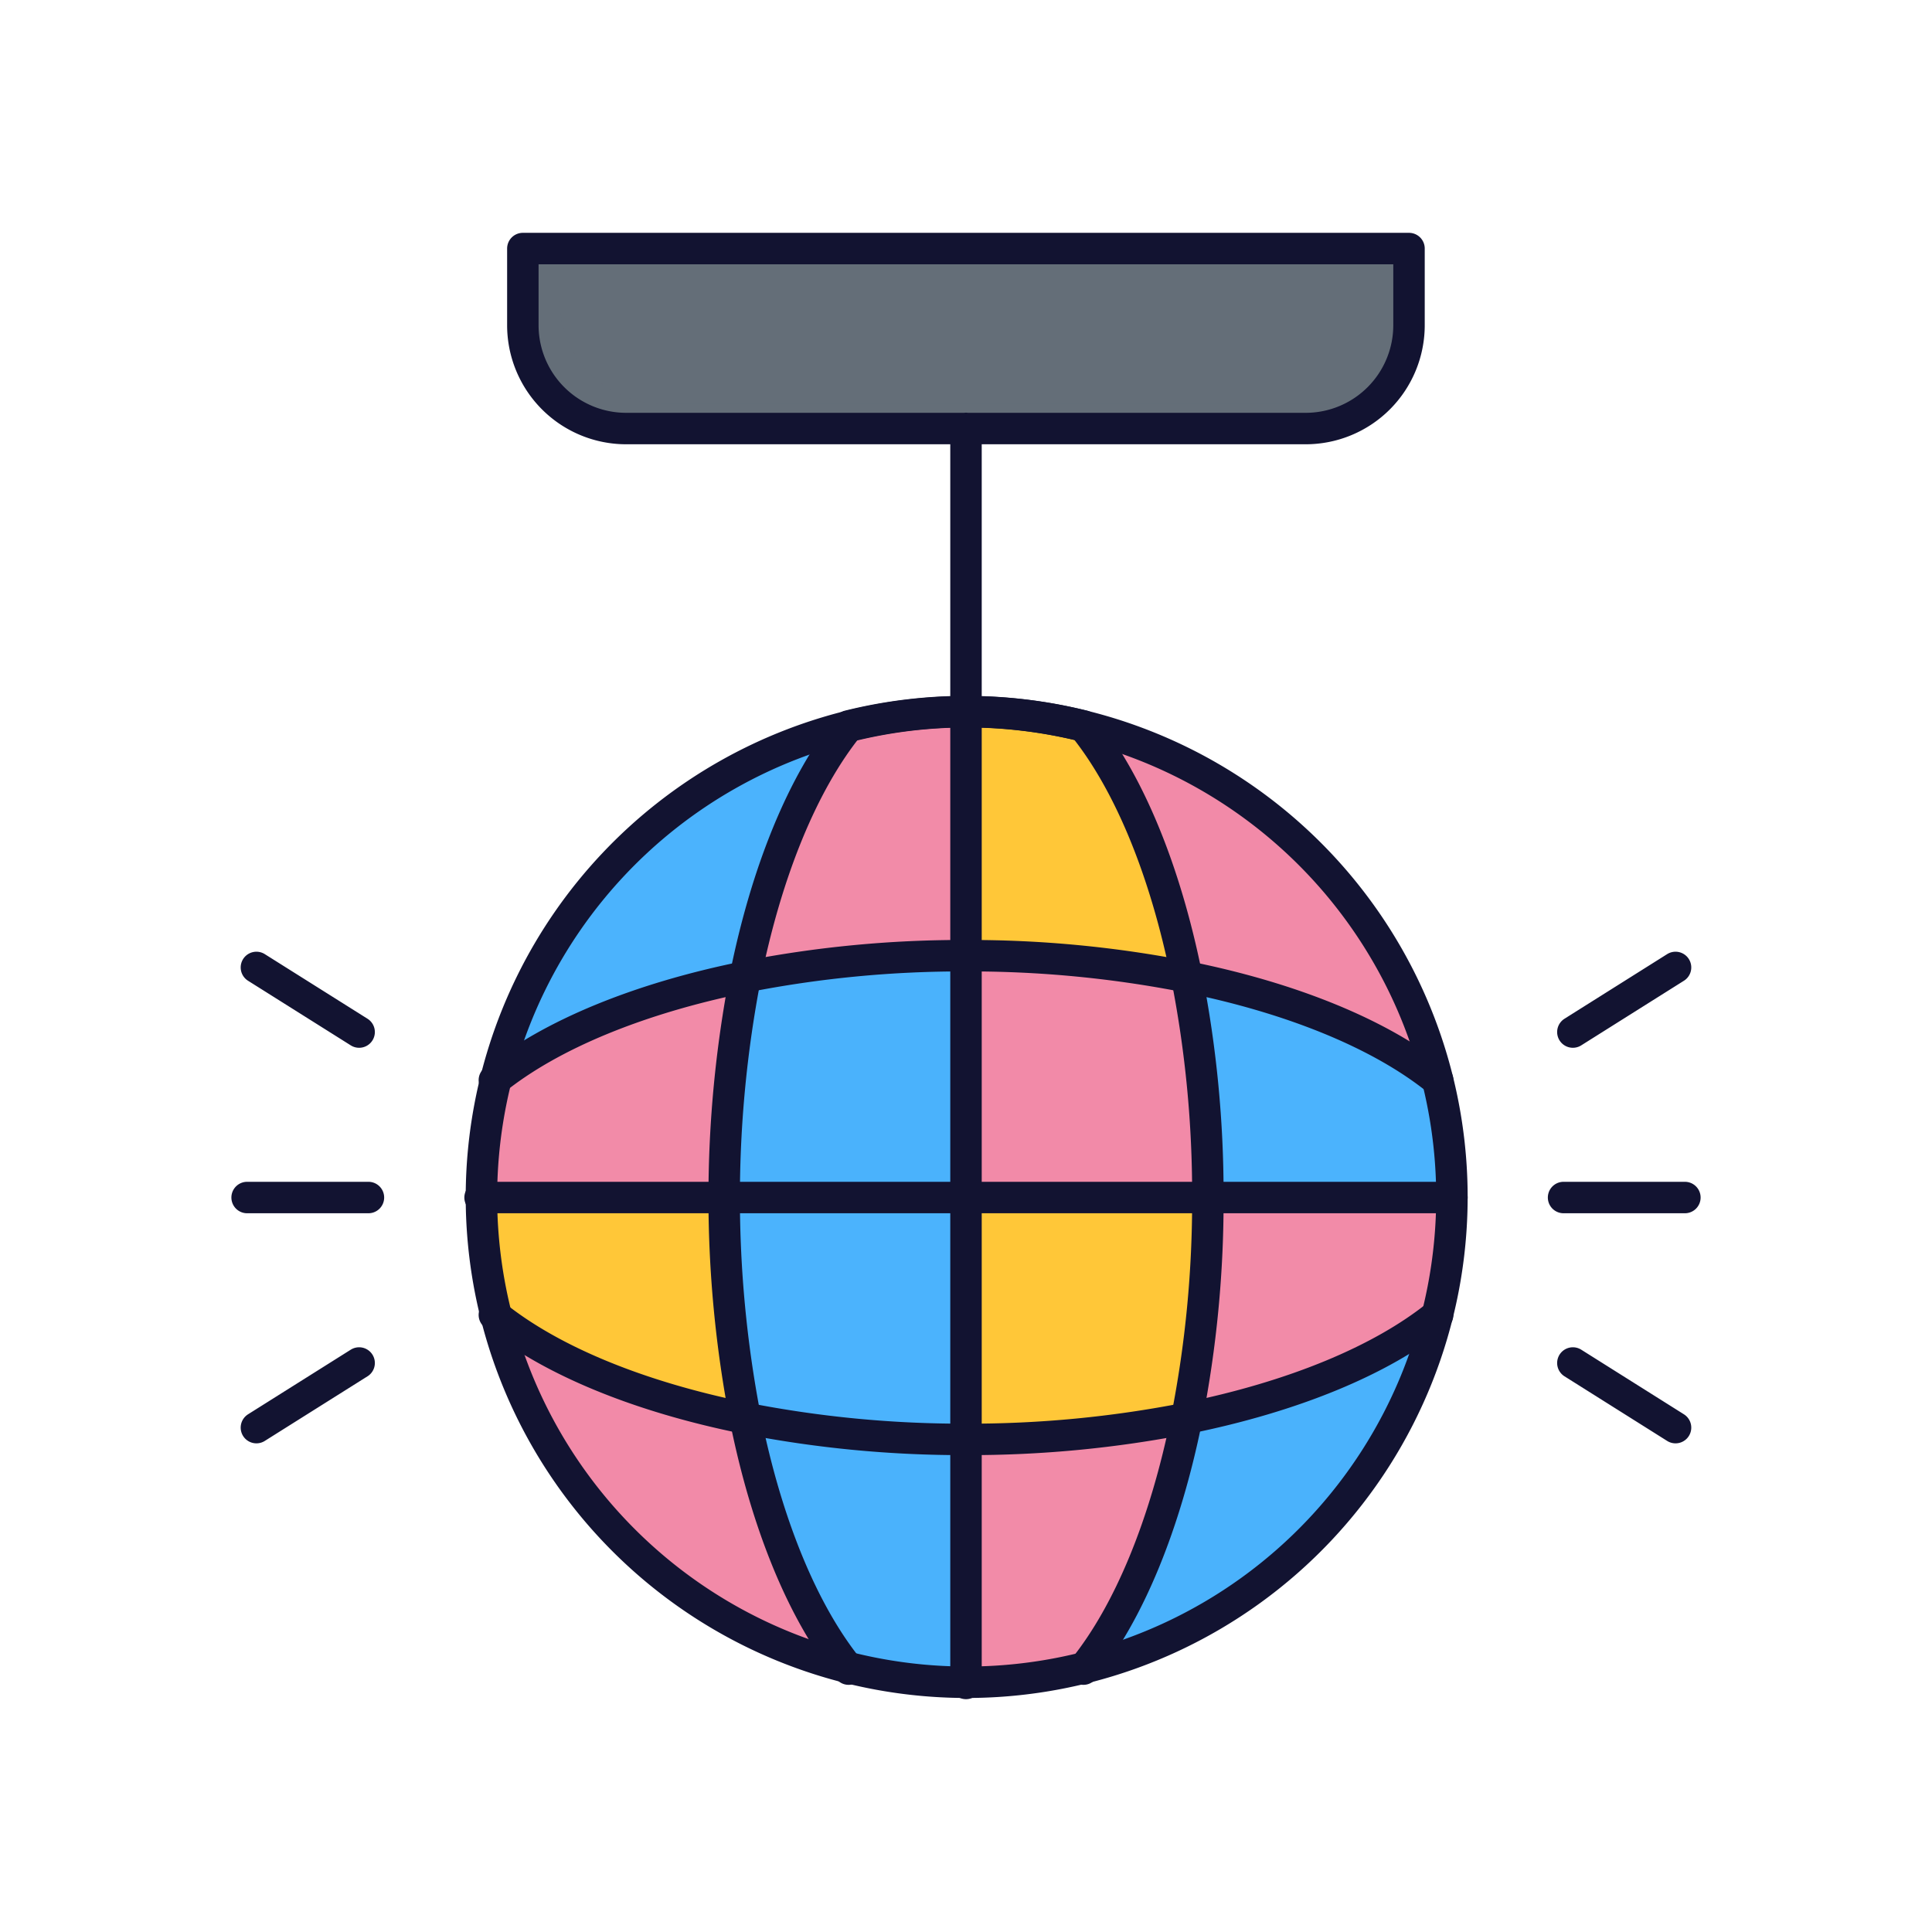 <svg xmlns="http://www.w3.org/2000/svg" width="430" height="430" fill="none" viewBox="0 0 430 430"><path fill="#4bb3fd" d="M323.151 266.53a108.003 108.003 0 0 1-101.515 107.7 108.003 108.003 0 0 1-93.515-171.757 107.996 107.996 0 0 1 145.551-26.818 108 108 0 0 1 49.479 90.875"/><path fill="#f28ba8" d="M165.88 217.42a250 250 0 0 0-4.7 49.11h-54.33a108 108 0 0 1 3.18-26.12c12.55-10.12 32.17-18.23 55.85-22.99m22.989 154.07a108.29 108.29 0 0 1-78.84-78.83c12.55 10.12 32.17 18.22 55.85 23 4.77 23.67 12.87 43.28 22.99 55.83m134.28-104.96a108 108 0 0 1-3.18 26.12c-12.55 10.12-32.17 18.22-55.85 23a250.4 250.4 0 0 0 4.7-49.12z"/><path fill="#ffc738" d="M106.85 266.52a108 108 0 0 0 3.18 26.12c12.55 10.12 32.17 18.22 55.85 23a250.4 250.4 0 0 1-4.7-49.12z"/><path fill="#f28ba8" d="M268.82 266.53H215v-53.81a249.7 249.7 0 0 1 49.12 4.7 250.3 250.3 0 0 1 4.7 49.11m51.149-26.13c-12.55-10.11-32.17-18.22-55.85-23-4.77-23.69-12.87-43.3-23-55.86a108.3 108.3 0 0 1 78.85 78.86"/><path fill="#f28ba8" d="M188.869 371.49a108.29 108.29 0 0 1-78.84-78.83c12.55 10.12 32.17 18.22 55.85 23 4.77 23.67 12.87 43.28 22.99 55.83" opacity=".5" style="mix-blend-mode:multiply"/><path fill="#4bb3fd" d="M241.131 371.49a108.28 108.28 0 0 0 78.84-78.83c-12.55 10.12-32.17 18.22-55.85 23-4.77 23.67-12.87 43.28-22.99 55.83" opacity=".5" style="mix-blend-mode:multiply"/><path fill="#f28ba8" d="M268.82 266.53H215v-53.81a249.7 249.7 0 0 1 49.12 4.7 250.3 250.3 0 0 1 4.7 49.11m51.149-26.13c-12.55-10.11-32.17-18.22-55.85-23-4.77-23.69-12.87-43.3-23-55.86a108.3 108.3 0 0 1 78.85 78.86" opacity=".5" style="mix-blend-mode:multiply"/><path fill="#f28ba8" d="M215.001 158.38v54.34a249.7 249.7 0 0 0-49.12 4.7c4.77-23.69 12.87-43.3 23-55.86a107.8 107.8 0 0 1 26.12-3.18"/><path fill="#4bb3fd" d="M215.001 374.68v-54.34a250 250 0 0 1-49.12-4.7c4.77 23.69 12.87 43.3 23 55.86a107.8 107.8 0 0 0 26.12 3.18" opacity=".5" style="mix-blend-mode:multiply"/><path fill="#4bb3fd" d="M214.999 266.53v53.82a250.5 250.5 0 0 1-49.12-4.7 250.5 250.5 0 0 1-4.7-49.12z"/><path fill="#f28ba8" d="M264.12 315.65c-4.77 23.68-12.87 43.29-23 55.84a107.8 107.8 0 0 1-26.14 3.19v-54.33a250.5 250.5 0 0 0 49.14-4.7"/><path fill="#ffc738" d="M268.82 266.53a250.5 250.5 0 0 1-4.7 49.12 250.5 250.5 0 0 1-49.12 4.7v-53.82z"/><path fill="#4bb3fd" d="M264.12 217.42a249.7 249.7 0 0 0-49.12-4.7v-54.34a107.7 107.7 0 0 1 26.13 3.18c10.12 12.56 18.22 32.17 22.99 55.86m-49.121-4.7v53.81h-53.82a250.3 250.3 0 0 1 4.7-49.11 249.7 249.7 0 0 1 49.12-4.7"/><path fill="#ffc738" d="M264.12 217.42a249.7 249.7 0 0 0-49.12-4.7v-54.34a107.7 107.7 0 0 1 26.13 3.18c10.12 12.56 18.22 32.17 22.99 55.86"/><path fill="#4bb3fd" d="M214.999 212.72v53.81h-53.82a250.3 250.3 0 0 1 4.7-49.11 249.7 249.7 0 0 1 49.12-4.7" opacity=".5" style="mix-blend-mode:multiply"/><path fill="#646e78" d="M116.001 55.32h197.2v17.06a23 23 0 0 1-6.737 16.263 23 23 0 0 1-16.263 6.737h-151.23a23 23 0 0 1-23-23V55.32z"/><path fill="#646e78" d="M306.571 88.51a22.8 22.8 0 0 1-16.34 6.84h-151.26a23 23 0 0 1-23-23V55.32h8.6v11.56a23 23 0 0 0 23 23h151.26a22.8 22.8 0 0 0 7.74-1.37" opacity=".5" style="mix-blend-mode:multiply"/><path stroke="#121331" stroke-linecap="round" stroke-linejoin="round" stroke-width="7" d="M116.399 55.32h197.2v17.06a23 23 0 0 1-6.736 16.263 23 23 0 0 1-16.264 6.737h-151.23a23 23 0 0 1-23-23V55.32zM215 95.35v63.03m108.151 108.15a108 108 0 0 1-101.522 107.69 107.999 107.999 0 1 1 101.522-107.69"/><path stroke="#121331" stroke-linecap="round" stroke-linejoin="round" stroke-width="7" d="M319.969 292.66c-12.55 10.12-32.17 18.22-55.85 23a250.6 250.6 0 0 1-49.12 4.7 250.4 250.4 0 0 1-49.12-4.7c-23.69-4.77-43.3-12.87-55.85-23m0-52.25c12.55-10.11 32.16-18.22 55.85-23a249.6 249.6 0 0 1 49.12-4.7 249.7 249.7 0 0 1 49.12 4.7c23.68 4.76 43.3 12.87 55.85 23"/><path stroke="#121331" stroke-linecap="round" stroke-linejoin="round" stroke-width="7" d="M241.129 371.49c10.12-12.55 18.22-32.16 23-55.84a250.4 250.4 0 0 0 4.7-49.12 250.3 250.3 0 0 0-4.7-49.11c-4.77-23.69-12.87-43.3-23-55.85a108.6 108.6 0 0 0-52.25 0c-10.12 12.55-18.23 32.16-23 55.85a259 259 0 0 0 0 98.23c4.76 23.68 12.87 43.29 23 55.84M215 158.38v216.3m108.15-108.15h-216.3m241.15 0h27m-24.93-36.83 22.85-14.38m-22.85 88.04 22.85 14.38M82 266.53H55m24.93-36.83-22.86-14.38m22.86 88.04-22.86 14.38"/></svg>